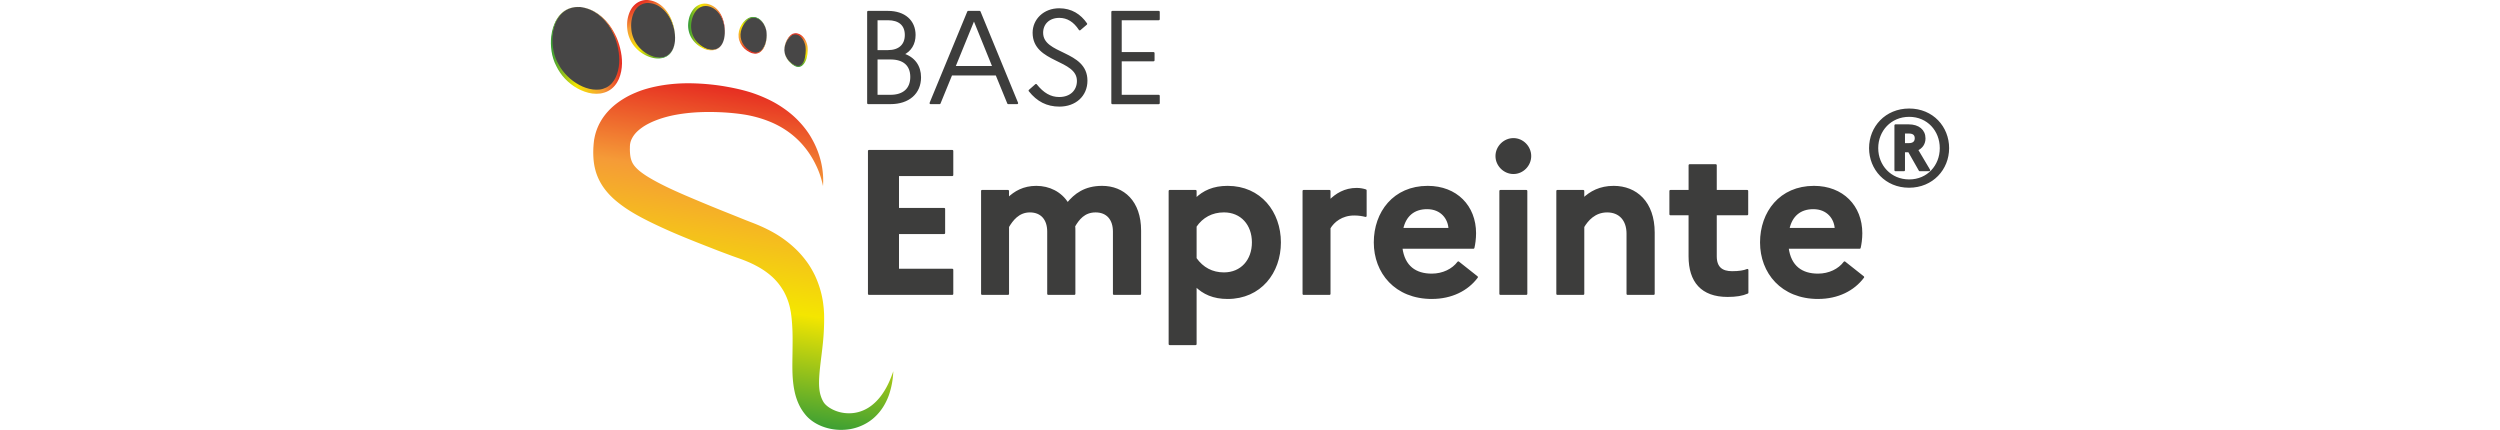 <svg xmlns="http://www.w3.org/2000/svg" xmlns:xlink="http://www.w3.org/1999/xlink" height="117" id="a" viewBox="37.33 86.78 680.4 209.19"><defs><linearGradient id="b" x1="156.89" y1="119.66" x2="156.39" y2="102.74" gradientUnits="userSpaceOnUse"><stop offset="0" stop-color="#2c9938"/><stop offset=".35" stop-color="#f4e600"/><stop offset=".72" stop-color="#f59b37"/><stop offset="1" stop-color="#e52520"/></linearGradient><linearGradient id="c" x1="138.5" y1="95.32" x2="132.94" y2="112.12" xlink:href="#b"/><linearGradient id="d" x1="104.1" y1="100.19" x2="122.65" y2="99.63" xlink:href="#b"/><linearGradient id="e" x1="94.45" y1="114.78" x2="78.28" y2="88.61" xlink:href="#b"/><linearGradient id="f" x1="36.85" y1="111.83" x2="72.12" y2="110.78" xlink:href="#b"/><linearGradient id="g" x1="119.39" y1="292.78" x2="143.31" y2="128.69" xlink:href="#b"/><style>.n{fill:#3d3d3c;stroke:#3d3d3c;stroke-linecap:round;stroke-linejoin:round}.o{fill:#474646}</style></defs><path class="n" d="M192.12 160.24h40.53v11.72h-26.42v16.49h22.45v11.72h-22.45v17.88h26.42v11.72h-40.53v-69.53ZM247.15 179.71h12.61v3.77c3.38-3.28 7.65-5.76 13.81-5.76s11.92 2.78 15.2 8.15c3.58-4.37 8.34-8.15 16.79-8.15 10.33 0 18.48 7.15 18.48 21.26v30.79h-12.71v-30.3c0-6.06-3.28-9.83-8.94-9.83s-8.44 3.77-10.43 7.15c.1.7.1 1.39.1 2.19v30.79h-12.71v-30.3c0-6.06-3.28-9.83-8.94-9.83s-8.74 4.27-10.63 7.45v32.68h-12.61v-50.06ZM338.44 179.71h12.61v4.07c3.87-3.87 8.74-6.06 15.59-6.06 15.89 0 25.43 12.42 25.43 27.02s-9.54 27.02-25.43 27.02c-6.85 0-11.72-2.19-15.59-6.06v28.51h-12.61v-74.5Zm12.61 17.18v15.69c3.38 4.77 8.05 7.25 13.81 7.25 8.54 0 14.1-6.36 14.1-15.1s-5.56-15.1-14.1-15.1c-5.86 0-10.63 2.58-13.81 7.25ZM403.6 179.71h12.61v4.97c3.28-3.38 7.55-5.96 13.21-5.96 1.69 0 3.18.3 4.37.7v12.42c-1.59-.4-3.28-.7-5.56-.7-6.16 0-10.13 3.38-12.02 6.56v32.08H403.6v-50.06ZM466.08 231.76c-17.78 0-27.81-12.42-27.81-27.02s9.34-27.02 25.73-27.02c13.91 0 23.04 9.44 23.04 22.55 0 2.78-.4 5.36-.79 7.05h-35.06c1.19 9.34 6.95 13.11 14.8 13.11 5.46 0 10.23-2.38 12.91-5.96l9.04 7.15c-4.67 6.26-12.42 10.13-21.85 10.13Zm-14.5-33.57h23.04c-.2-5.07-3.87-10.13-10.93-10.13-6.46 0-10.73 3.58-12.12 10.13ZM497.48 162.72c0-4.47 3.77-8.24 8.24-8.24s8.15 3.77 8.15 8.24-3.68 8.24-8.15 8.24-8.24-3.77-8.24-8.24Zm1.89 16.99h12.61v50.06h-12.61v-50.06ZM527.08 179.71h12.61v3.97c3.48-3.38 8.15-5.96 14.8-5.96 10.83 0 19.47 7.45 19.47 22.25v29.8h-12.71v-29.3c0-6.65-3.77-10.83-9.93-10.83s-9.73 4.27-11.62 7.45v32.68h-12.61v-50.06ZM591.45 191.03h-9.34v-11.32h9.34v-12.52h12.71v12.52h15.3v11.32h-15.3v20.46c0 5.56 2.98 7.75 7.95 7.75 3.48 0 5.76-.4 7.45-1.09v11.03c-2.48 1.09-5.46 1.59-9.64 1.59-12.52 0-18.48-7.05-18.48-19.27v-20.46ZM654.03 231.76c-17.78 0-27.81-12.42-27.81-27.02s9.34-27.02 25.73-27.02c13.91 0 23.04 9.44 23.04 22.55 0 2.78-.4 5.36-.79 7.05h-35.06c1.19 9.34 6.95 13.11 14.8 13.11 5.46 0 10.23-2.38 12.91-5.96l9.04 7.15c-4.67 6.26-12.42 10.13-21.85 10.13Zm-14.5-33.57h23.04c-.2-5.07-3.87-10.13-10.93-10.13-6.46 0-10.73 3.58-12.12 10.13Z"/><g><path class="n" d="M191.73 92.58h9.64c7.99 0 12.93 4.44 12.93 11.22 0 4.25-1.97 7.61-5.77 9.38 5.52 1.65 8.43 5.83 8.43 11.22 0 7.61-5.52 12.55-14.39 12.55h-10.84V92.57Zm4.06 3.55v15.53h5.58c5.45 0 8.69-2.85 8.69-7.86s-3.23-7.67-8.69-7.67h-5.58Zm0 19.08v18.2h6.85c6.34 0 10.08-3.3 10.08-9.19s-3.74-9-10.08-9h-6.85ZM240.42 92.58h5.52l18.26 44.38h-4.31l-5.71-13.95h-22l-5.71 13.95h-4.37l18.32-44.38Zm12.3 26.82-9.51-23.46-9.57 23.46h19.08ZM273.39 128.15c3.36 4.18 6.91 6.34 11.29 6.34 5.83 0 9.13-3.68 9.13-8.31 0-11.16-21.56-9-21.56-23.46 0-6.28 5.14-11.41 12.43-11.41 5.9 0 10.14 2.79 13.12 7.1l-3.11 2.66c-2.6-3.99-5.9-6.09-9.95-6.09-5.07 0-8.37 3.23-8.37 7.74 0 11.22 21.56 8.81 21.56 23.33 0 7.23-5.52 12.11-13.12 12.11-6.02 0-10.65-2.41-14.52-7.29l3.11-2.73ZM310.55 92.58h22.57v3.55h-18.51v16.49h15.98v3.49h-15.98v17.31h18.51v3.55h-22.57V92.59Z"/></g><g><path class="o" d="M151.12 112.55c.4 1.98 1.61 3.78 3.09 4.95 5.74 4.91 7.89-2.41 7.59-7.08-.02-3.39-2.73-8.12-6.6-7.02-2.85 1.25-4.84 5.84-4.09 9.14Z"/><path d="M151.12 112.55c.28 1.28.86 2.49 1.7 3.49.82 1.01 1.9 1.81 3.03 2.39 1.12.57 2.54.69 3.41-.21.9-.81 1.38-2.04 1.67-3.26.3-1.23.42-2.51.41-3.77-.03-.65-.03-1.28-.13-1.88-.11-.61-.26-1.21-.5-1.79-.44-1.16-1.13-2.24-2.05-3.03-.46-.4-1-.68-1.58-.84-.58-.16-1.2-.12-1.81 0h.03c-1.57.65-2.74 2.13-3.48 3.71-.73 1.6-1.08 3.44-.71 5.19Zm0 0c-.38-1.75-.07-3.59.58-5.25.33-.83.76-1.63 1.31-2.35.56-.72 1.24-1.36 2.09-1.78h.03c.67-.19 1.38-.29 2.08-.15.69.14 1.36.43 1.93.86 1.13.85 1.94 2.03 2.46 3.3.27.63.45 1.3.58 1.98.14.69.11 1.38.13 2.04 0 1.35-.19 2.7-.56 4-.4 1.28-1 2.59-2.12 3.49-.26.25-.62.36-.93.52-.17.05-.35.07-.53.1-.18.04-.35.06-.53.03-.35-.03-.7-.06-1.02-.2l-.48-.17-.44-.25c-1.13-.7-2.15-1.57-2.96-2.62-.79-1.05-1.38-2.26-1.63-3.55Z" style="fill:url(#b)"/></g><g><path class="o" d="M142.3 102.96c-.07-3.98-3.53-8.84-7.9-7.5-3.52 1.31-5.96 6.18-5.11 10.09.44 2.22 1.83 4.21 3.53 5.45 6.47 4.92 9.94-2.16 9.48-8.04Z"/><path d="M142.3 102.96c-.07-2.01-.88-3.96-2.19-5.46-.66-.74-1.47-1.35-2.37-1.71-.9-.36-1.9-.43-2.82-.2-.92.21-1.73.8-2.42 1.45-.69.66-1.25 1.46-1.71 2.3-.89 1.69-1.35 3.64-1.11 5.51.22 1.88 1.15 3.65 2.48 5.01 1.36 1.3 3.09 2.52 4.99 2.51 1.94-.07 3.47-1.75 4.21-3.55.81-1.83 1.04-3.88.94-5.87Zm0 0c.05 1 .07 2.01-.09 3-.13.99-.34 1.98-.72 2.92-.35.94-.84 1.86-1.56 2.6-.7.74-1.67 1.31-2.74 1.41-1.06.06-2.13-.18-3.05-.66-.92-.48-1.81-1.02-2.58-1.74-1.52-1.43-2.6-3.39-2.86-5.51-.25-2.13.3-4.26 1.35-6.05.53-.9 1.2-1.71 2-2.39.8-.66 1.72-1.24 2.77-1.43 1.04-.19 2.12-.04 3.05.4.94.44 1.72 1.13 2.35 1.91 1.25 1.57 2.03 3.54 2.08 5.55Z" style="fill:url(#c)"/></g><g><path class="o" d="M121.66 105.42c1.27-6.12-1.31-15.09-8.39-16.26-7.02-.81-9.96 8.74-7.69 14.36 2.6 7.17 13.97 11.83 16.08 1.9Z"/><path d="M121.66 105.42c.24-1.27.31-2.56.27-3.84-.06-1.29-.31-2.56-.63-3.79-.73-2.45-2.03-4.76-3.98-6.32-1.92-1.53-4.56-2.26-6.72-1.38-2.2.79-3.63 2.99-4.38 5.26-.73 2.31-.9 4.86-.27 7.2.6 2.37 2.06 4.5 4.02 6.07 1.93 1.54 4.44 2.68 6.98 2.27 1.24-.24 2.4-.93 3.19-1.95.78-1.02 1.26-2.25 1.54-3.5Zm0 0c-.26 1.26-.72 2.5-1.49 3.54a5.61 5.61 0 0 1-3.19 2.12c-2.6.59-5.32-.38-7.47-1.87-2.17-1.5-3.98-3.69-4.81-6.3-.41-1.3-.61-2.67-.58-4.03.05-1.36.26-2.7.66-4.01.45-1.29 1.08-2.53 1.95-3.62.86-1.1 2.09-1.95 3.44-2.39l.51-.17.53-.07c.35-.03.7-.13 1.05-.08l1.05.07c.34.08.67.18 1 .27 1.29.43 2.52 1.08 3.49 2.02.97.92 1.77 1.99 2.37 3.16.59 1.17 1.02 2.41 1.32 3.67.58 2.53.68 5.16.17 7.69Z" style="fill:url(#d)"/></g><g><path class="o" d="M97.72 106.67c.6-8.04-4.08-18.44-13.02-19.19-9.23-.28-11.28 12.38-7.55 19.1 4.41 8.89 19.29 13.26 20.57.08Z"/><path d="M97.72 106.68c.09-1.64-.02-3.28-.29-4.9-.28-1.62-.81-3.18-1.43-4.68-1.33-2.96-3.38-5.65-6.1-7.28-1.33-.84-2.86-1.34-4.37-1.52-1.51-.24-3.02.1-4.31.76-1.29.66-2.34 1.74-3.09 3.03-.74 1.3-1.21 2.77-1.48 4.29-.29 1.51-.3 3.08-.17 4.62.13 1.55.5 3.06 1.11 4.47 1.15 2.89 3.28 5.38 5.97 7.1 1.33.87 2.82 1.52 4.37 1.9 1.55.35 3.21.42 4.74-.1a6.704 6.704 0 0 0 3.66-3.03c.81-1.42 1.23-3.04 1.4-4.67Zm0 0c-.15 1.63-.54 3.26-1.34 4.71-.77 1.45-2.06 2.66-3.63 3.26-1.56.62-3.3.71-4.96.46a14.97 14.97 0 0 1-4.76-1.65c-2.96-1.59-5.55-4.11-7.03-7.25-1.55-3.15-1.88-6.74-1.34-10.16.33-1.71.89-3.39 1.8-4.93.94-1.52 2.33-2.83 3.99-3.58 1.65-.76 3.56-.96 5.26-.57 1.71.34 3.34 1.02 4.71 2.03 2.81 1.98 4.65 4.94 5.81 8.01 1.15 3.09 1.69 6.4 1.47 9.68Z" style="fill:url(#e)"/></g><g><path class="o" d="M51.64 90.2c-14.3-.94-16.76 18.3-11.14 28.28 6.82 13.75 28.61 20.41 30.74.13.74-12-6.58-26.88-19.6-28.41Z"/><path d="M51.64 90.2c-1.23-.05-2.46 0-3.66.25-1.2.27-2.35.72-3.4 1.35-2.12 1.25-3.65 3.3-4.7 5.48-1.02 2.21-1.55 4.63-1.72 7.05-.19 2.42-.01 4.86.47 7.22.48 2.37 1.3 4.63 2.52 6.7 1.15 2.12 2.61 4 4.31 5.67 1.7 1.66 3.62 3.09 5.7 4.19 2.07 1.13 4.32 1.91 6.6 2.21 1.14.13 2.29.15 3.41.02 1.12-.15 2.19-.5 3.18-1 1.99-1 3.53-2.78 4.51-4.87 1.98-4.24 2.15-9.26 1.18-13.99-.45-2.37-1.15-4.72-2.17-6.93-1-2.21-2.2-4.36-3.79-6.22-1.58-1.85-3.39-3.56-5.52-4.78-2.14-1.21-4.49-2-6.93-2.35Zm0 0c2.44.32 4.81 1.09 6.96 2.28 2.16 1.19 4.05 2.83 5.7 4.66 1.67 1.82 3.02 3.93 4.15 6.13 1.15 2.2 1.99 4.57 2.58 6.99 1.21 4.8 1.41 10.11-.59 14.92-1.03 2.36-2.78 4.6-5.19 5.86-1.19.62-2.49 1.04-3.8 1.24-1.32.18-2.64.17-3.94.02-5.19-.75-9.77-3.54-13.27-7.18-1.75-1.83-3.2-3.98-4.29-6.23-1.17-2.23-1.92-4.69-2.3-7.16-.73-4.93-.24-10.11 1.98-14.57 1.12-2.2 2.76-4.19 4.91-5.42 1.06-.62 2.23-1.06 3.43-1.32 1.21-.24 2.44-.28 3.67-.22Z" style="fill:url(#f)"/></g><path d="M169.77 177.43a41.64 41.64 0 0 0-3.71-10.83 42.983 42.983 0 0 0-6.12-9.24c-4.78-5.52-10.87-9.48-17.49-11.93-3.31-1.25-6.74-2.16-10.25-2.78-3.54-.59-7.04-.95-10.78-1.17-7.36-.41-14.67-.24-21.6.87-3.46.54-6.8 1.36-9.91 2.44-1.55.56-3.05 1.16-4.44 1.85-1.41.68-2.71 1.44-3.86 2.27-1.16.83-2.19 1.71-3.02 2.64-.83.92-1.44 1.88-1.9 2.79-.45.92-.72 1.83-.83 2.75-.06.23-.02.47-.05.7l-.02.18v.89c-.03.41-.02.79 0 1.16 0 .38.02.75.05 1.09.09 1.41.3 2.59.62 3.53.32.95.7 1.71 1.3 2.53.59.82 1.41 1.68 2.44 2.57 1.06.89 2.3 1.78 3.65 2.65 2.75 1.73 5.87 3.41 9.13 5.01 3.26 1.6 6.67 3.12 10.12 4.61 6.93 2.96 13.99 5.89 21.14 8.72l5.35 2.15 2.68 1.08 2.57 1c3.85 1.46 7.98 3.29 11.86 5.59 3.9 2.32 7.62 5.18 10.94 8.58a48.41 48.41 0 0 1 4.57 5.51c1.39 1.96 2.58 4.06 3.63 6.22 2.02 4.35 3.38 8.95 3.98 13.51.13 1.14.3 2.28.35 3.41l.1 1.7c.02.55.02 1.06.03 1.6.02 2.11-.03 4.2-.13 6.27-.35 8.24-1.88 16.12-2.27 23.03-.2 3.44-.07 6.57.8 9.16.4 1.27 1.09 2.67 1.65 3.39.69.91 1.8 1.82 3.06 2.56 2.54 1.51 5.72 2.4 8.9 2.39 3.2.04 6.43-.83 9.33-2.59 2.9-1.76 5.44-4.41 7.47-7.52 2.07-3.1 3.58-6.67 4.85-10.36a40.37 40.37 0 0 1-2.16 11.68c-1.39 3.81-3.55 7.55-6.78 10.55-3.18 3.02-7.42 5.11-11.92 5.93-4.51.78-9.24.42-13.73-1.3-2.24-.88-4.45-2.08-6.49-3.92-.51-.46-1.01-.96-1.48-1.52l-.35-.42-.29-.37-.57-.75c-.72-1.03-1.4-2.1-1.94-3.23-1.11-2.24-1.87-4.6-2.34-6.88-.49-2.28-.74-4.51-.9-6.66-.27-4.3-.14-8.3-.1-12.15.04-3.85.11-7.55-.04-11.16-.08-1.8-.2-3.58-.37-5.33l-.14-1.3-.17-1.19c-.08-.8-.27-1.56-.41-2.34-.62-3.08-1.72-5.9-3.13-8.49-.75-1.27-1.55-2.49-2.45-3.65-.92-1.15-1.91-2.24-3-3.26-2.2-2.03-4.74-3.81-7.56-5.32-2.82-1.55-5.83-2.8-9.24-3.99l-2.87-1.02-2.73-1.02c-1.82-.67-3.64-1.36-5.46-2.07-7.26-2.83-14.55-5.66-21.82-8.84-3.64-1.61-7.28-3.28-10.95-5.12-3.67-1.85-7.36-3.83-11.08-6.37-1.86-1.29-3.73-2.7-5.59-4.36-1.85-1.69-3.69-3.67-5.28-6.04-1.59-2.36-2.89-5.13-3.62-7.91-.75-2.78-1-5.47-1.04-7.92-.02-.63 0-1.22.01-1.81.01-.59.03-1.18.08-1.74l.06-.85.03-.43.06-.55c.09-.73.14-1.46.31-2.18.53-2.89 1.57-5.68 2.98-8.14 1.4-2.48 3.16-4.61 5.05-6.44 1.9-1.82 3.94-3.32 6.02-4.6 2.08-1.29 4.21-2.33 6.35-3.2 2.14-.9 4.29-1.58 6.44-2.14 4.3-1.11 8.59-1.76 12.81-2.07 4.23-.32 8.41-.25 12.53 0 4.12.27 8.18.74 12.18 1.46 3.94.69 8.08 1.62 12.05 2.88 3.98 1.32 7.87 2.97 11.55 5.03 3.66 2.09 7.12 4.59 10.15 7.51 3 2.94 5.67 6.22 7.67 9.84 4.1 7.16 6.03 15.33 5.46 23.13Z" style="fill:url(#g)"/><path class="n" d="M698.21 177.63c-11.24 0-18.94-8.62-18.94-18.77s7.69-18.77 19.02-18.77 18.94 8.62 18.94 18.77-7.69 18.77-19.02 18.77Zm.08-3.04c9.13 0 15.39-7.1 15.39-15.73s-6.26-15.73-15.39-15.73-15.56 7.1-15.56 15.73 6.43 15.73 15.56 15.73Zm-6.68-26.8h6.43c4.73 0 7.69 2.45 7.69 6.34 0 2.54-1.35 4.48-3.64 5.49l5.92 9.98h-4.57l-5.24-9.22h-2.45v9.22h-4.14v-21.81Zm4.14 3.47v5.66h2.45c2.11 0 3.3-1.01 3.3-2.87s-1.18-2.79-3.3-2.79h-2.45Z"/></svg>

